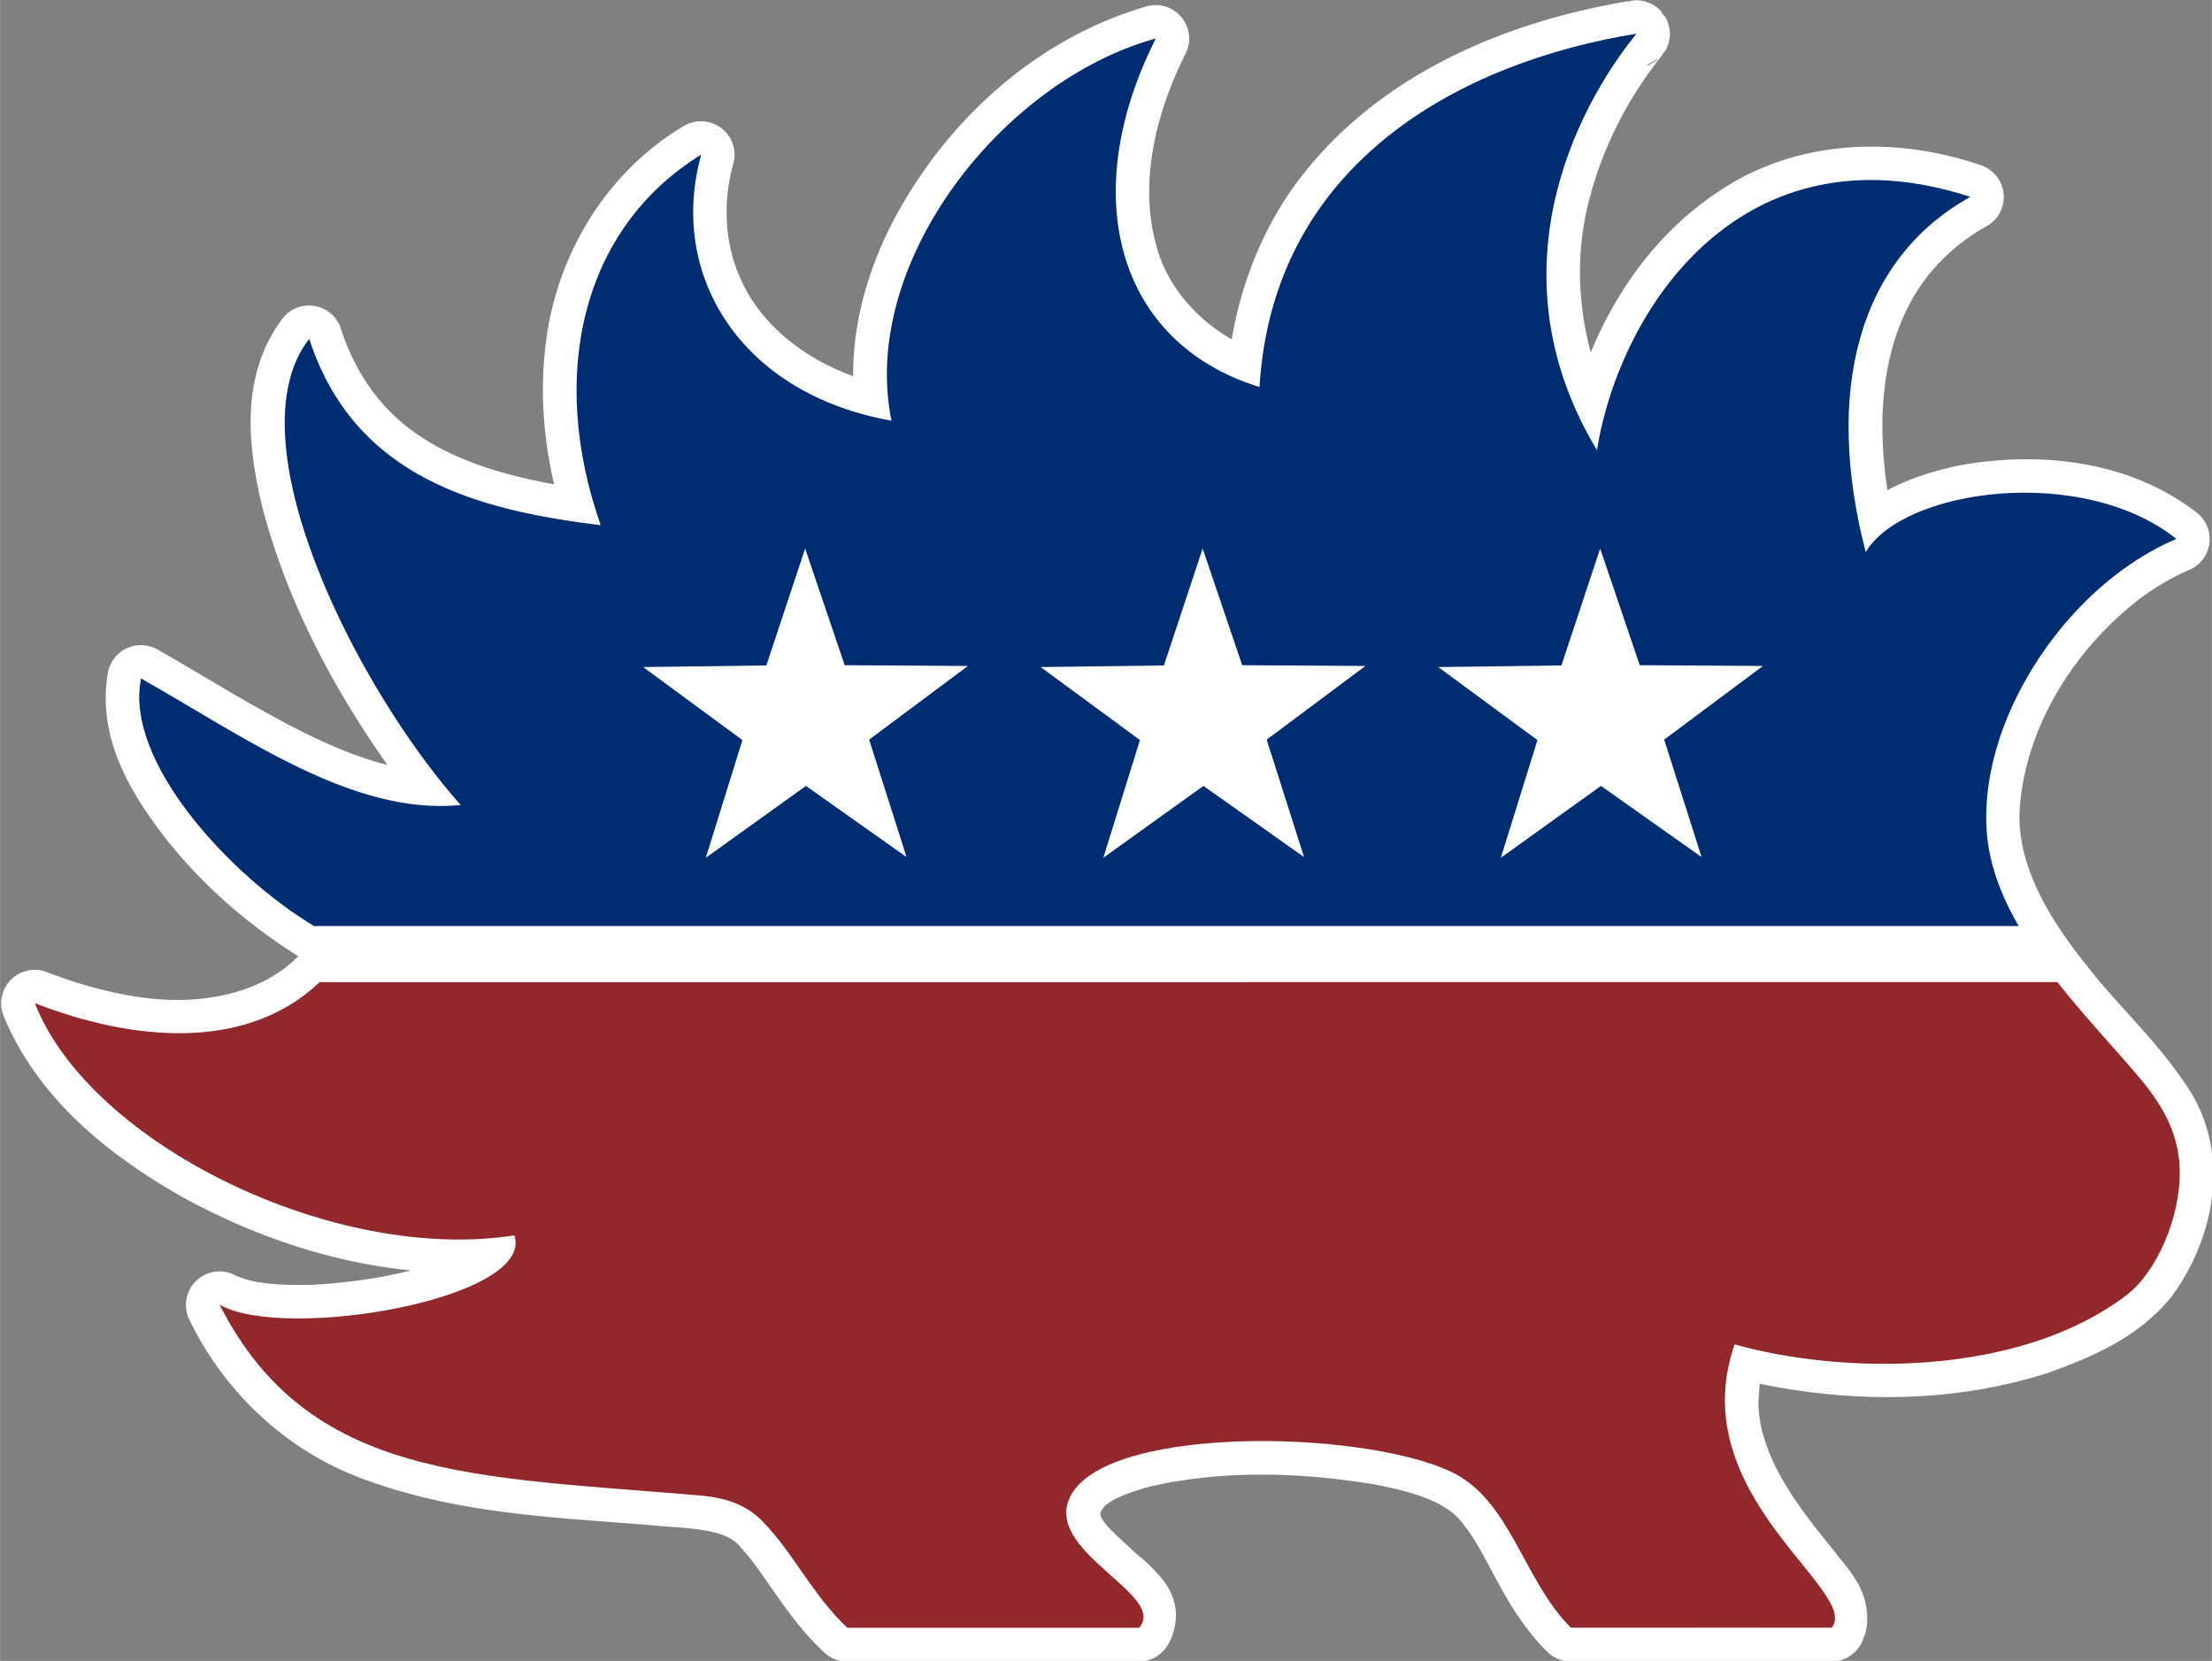 <?xml version="1.0" encoding="UTF-8" standalone="no"?>
<svg
   xmlns:dc="http://purl.org/dc/elements/1.1/"
   xmlns:cc="http://creativecommons.org/ns#"
   xmlns:rdf="http://www.w3.org/1999/02/22-rdf-syntax-ns#"
   xmlns:svg="http://www.w3.org/2000/svg"
   xmlns="http://www.w3.org/2000/svg"
   xmlns:xlink="http://www.w3.org/1999/xlink"
   xmlns:sodipodi="http://sodipodi.sourceforge.net/DTD/sodipodi-0.dtd"
   xmlns:inkscape="http://www.inkscape.org/namespaces/inkscape"
   width="4in"
   height="3.003in"
   viewBox="0 0 360 270.29"
   id="svg7826"
   version="1.1"
   inkscape:version="1.0.2 (e86c870879, 2021-01-15)"
   sodipodi:docname="USPorcupine_2403_01.svg"
   inkscape:export-filename="C:\Work\302_statues_sheet_letter_P629_02.png"
   inkscape:export-xdpi="90"
   inkscape:export-ydpi="90">
  <rect x="0" y="0" width="360" height="270.29" fill="#808080" stroke="none"/>
  <defs
     id="defs7828">
    <linearGradient
       id="linearGradient11819">
      <stop
         id="stop11821"
         style="stop-color:#ffffff;stop-opacity:1"
         offset="0" />
      <stop
         id="stop11823"
         style="stop-color:#daaa00;stop-opacity:1"
         offset="1" />
    </linearGradient>
    <linearGradient
       id="linearGradient11709">
      <stop
         offset="0"
         style="stop-color:#ffb81c;stop-opacity:1"
         id="stop11711" />
      <stop
         offset="1"
         style="stop-color:#daaa00;stop-opacity:1"
         id="stop11713" />
    </linearGradient>
    <linearGradient
       id="linearGradient7477">
      <stop
         offset="0"
         style="stop-color:#ffffff;stop-opacity:1;"
         id="stop8965" />
      <stop
         offset="1"
         style="stop-color:#00205b;stop-opacity:1;"
         id="stop8967" />
    </linearGradient>
    <clipPath
       clipPathUnits="userSpaceOnUse"
       id="clipPath3443">
      <path
         inkscape:connector-curvature="0"
         d="m 70.193,1358.899 a 114.75,114.75 0 0 1 -229.5,0 114.75,114.75 0 1 1 229.5,0 z"
         id="path3445"
         style="fill:#c8b7b7;fill-opacity:1;fill-rule:evenodd;stroke:none" />
    </clipPath>
    <linearGradient
       id="linearGradient8969">
      <stop
         id="stop7479"
         style="stop-color:#ffffff;stop-opacity:1;"
         offset="0" />
      <stop
         id="stop7481"
         style="stop-color:#003b5c;stop-opacity:1"
         offset="1" />
    </linearGradient>
    <linearGradient
       id="linearGradient25981">
      <stop
         id="stop25983"
         style="stop-color:#7facff;stop-opacity:1;"
         offset="0" />
      <stop
         id="stop25985"
         style="stop-color:#00205b;stop-opacity:1;"
         offset="1" />
    </linearGradient>
    <clipPath
       clipPathUnits="userSpaceOnUse"
       id="clipPath4868">
      <path
         style="fill:#c8b7b7;fill-opacity:1;fill-rule:evenodd;stroke:none"
         id="path4870"
         d="m -50.474,552.348 a 114.75,114.75 0 0 1 -229.5,0 114.75,114.75 0 1 1 229.5,0 z"
         inkscape:connector-curvature="0" />
    </clipPath>
    <linearGradient
       id="linearGradient7344">
      <stop
         id="stop7346"
         style="stop-color:#bb133e;stop-opacity:1;"
         offset="0" />
      <stop
         id="stop7348"
         style="stop-color:#88dbdf;stop-opacity:1;"
         offset="1" />
    </linearGradient>
    <linearGradient
       id="linearGradient7226">
      <stop
         offset="0"
         style="stop-color:#ffb81c;stop-opacity:1;"
         id="stop7228" />
      <stop
         offset="1"
         style="stop-color:#93272c;stop-opacity:1;"
         id="stop7230" />
    </linearGradient>
    <linearGradient
       id="linearGradient3862">
      <stop
         id="stop3864"
         style="stop-color:#f8e08e;stop-opacity:1;"
         offset="0" />
      <stop
         id="stop3866"
         style="stop-color:#ffb81c;stop-opacity:1;"
         offset="1" />
    </linearGradient>
    <linearGradient
       id="linearGradient6520">
      <stop
         id="stop6522"
         offset="0"
         style="stop-color:#f8f3d7;stop-opacity:1;" />
      <stop
         id="stop6524"
         offset="1"
         style="stop-color:#d9b214;stop-opacity:1;" />
    </linearGradient>
    <radialGradient
       gradientTransform="matrix(-2.198,0.87,-1.772,-4.479,744.65,532.421)"
       gradientUnits="userSpaceOnUse"
       xlink:href="#linearGradient25981"
       id="radialGradient72070"
       fy="140.201"
       fx="152.857"
       r="117.438"
       cy="140.201"
       cx="152.857" />
    <radialGradient
       r="117.438"
       fy="140.201"
       fx="152.857"
       cy="140.201"
       cx="152.857"
       gradientTransform="matrix(-2.198,0.87,-1.772,-4.479,744.65,532.421)"
       gradientUnits="userSpaceOnUse"
       id="radialGradient8999"
       xlink:href="#linearGradient25981"
       inkscape:collect="always" />
    <radialGradient
       r="117.438"
       fy="140.201"
       fx="152.857"
       cy="140.201"
       cx="152.857"
       gradientTransform="matrix(-2.198,0.87,-1.772,-4.479,743.2,647.174)"
       gradientUnits="userSpaceOnUse"
       id="radialGradient9002"
       xlink:href="#linearGradient25981"
       inkscape:collect="always" />
    <radialGradient
       r="117.438"
       fy="140.201"
       fx="152.857"
       cy="140.201"
       cx="152.857"
       gradientTransform="matrix(-2.198,0.87,-1.772,-4.479,743.2,647.174)"
       gradientUnits="userSpaceOnUse"
       id="radialGradient4116"
       xlink:href="#linearGradient25981"
       inkscape:collect="always" />
    <radialGradient
       r="117.438"
       fy="140.201"
       fx="152.857"
       cy="140.201"
       cx="152.857"
       gradientTransform="matrix(-2.198,0.87,-1.772,-4.479,743.2,647.174)"
       gradientUnits="userSpaceOnUse"
       id="radialGradient4118"
       xlink:href="#linearGradient25981"
       inkscape:collect="always" />
    <radialGradient
       r="117.438"
       fy="140.201"
       fx="152.857"
       cy="140.201"
       cx="152.857"
       gradientTransform="matrix(-2.198,0.87,-1.772,-4.479,743.2,647.174)"
       gradientUnits="userSpaceOnUse"
       id="radialGradient4129"
       xlink:href="#linearGradient25981"
       inkscape:collect="always" />
    <radialGradient
       r="117.438"
       fy="140.201"
       fx="152.857"
       cy="140.201"
       cx="152.857"
       gradientTransform="matrix(-2.198,0.87,-1.772,-4.479,743.2,647.174)"
       gradientUnits="userSpaceOnUse"
       id="radialGradient4131"
       xlink:href="#linearGradient25981"
       inkscape:collect="always" />
    <radialGradient
       r="117.438"
       fy="140.201"
       fx="152.857"
       cy="140.201"
       cx="152.857"
       gradientTransform="matrix(-2.198,0.87,-1.772,-4.479,743.2,647.174)"
       gradientUnits="userSpaceOnUse"
       id="radialGradient4133"
       xlink:href="#linearGradient25981"
       inkscape:collect="always" />
    <radialGradient
       r="117.438"
       fy="140.201"
       fx="152.857"
       cy="140.201"
       cx="152.857"
       gradientTransform="matrix(-2.198,0.87,-1.772,-4.479,871.128,587.852)"
       gradientUnits="userSpaceOnUse"
       id="radialGradient4140"
       xlink:href="#linearGradient25981"
       inkscape:collect="always" />
    <radialGradient
       r="117.438"
       fy="140.201"
       fx="152.857"
       cy="140.201"
       cx="152.857"
       gradientTransform="matrix(-2.198,0.87,-1.772,-4.479,871.128,587.852)"
       gradientUnits="userSpaceOnUse"
       id="radialGradient4143"
       xlink:href="#linearGradient25981"
       inkscape:collect="always" />
    <radialGradient
       r="117.438"
       fy="140.201"
       fx="152.857"
       cy="140.201"
       cx="152.857"
       gradientTransform="matrix(-2.198,0.87,-1.772,-4.479,871.128,587.852)"
       gradientUnits="userSpaceOnUse"
       id="radialGradient4146"
       xlink:href="#linearGradient25981"
       inkscape:collect="always" />
    <radialGradient
       r="117.438"
       fy="140.201"
       fx="152.857"
       cy="140.201"
       cx="152.857"
       gradientTransform="matrix(-3.372,1.036,-2.72,-5.334,1144.42,631.392)"
       gradientUnits="userSpaceOnUse"
       id="radialGradient4146-3"
       xlink:href="#linearGradient25981"
       inkscape:collect="always" />
    <radialGradient
       inkscape:collect="always"
       xlink:href="#linearGradient3862"
       id="radialGradient4163"
       gradientUnits="userSpaceOnUse"
       gradientTransform="matrix(-2.111,0.752,-1.979,-4.301,868.184,533.575)"
       cx="155.595"
       cy="129.089"
       fx="155.595"
       fy="129.089"
       r="117.438" />
    <radialGradient
       inkscape:collect="always"
       xlink:href="#linearGradient6520"
       id="radialGradient6526"
       cx="162.014"
       cy="100.666"
       fx="162.014"
       fy="100.666"
       r="233.997"
       gradientTransform="matrix(-1.161,0.43,-0.943,-2.549,441.868,207.686)"
       gradientUnits="userSpaceOnUse" />
    <radialGradient
       r="117.438"
       fy="129.089"
       fx="155.595"
       cy="129.089"
       cx="155.595"
       gradientTransform="matrix(-2.111,0.752,-1.979,-4.301,868.184,533.575)"
       gradientUnits="userSpaceOnUse"
       id="radialGradient3981"
       xlink:href="#linearGradient3862"
       inkscape:collect="always" />
    <radialGradient
       r="117.438"
       fy="140.201"
       fx="152.857"
       cy="140.201"
       cx="152.857"
       gradientTransform="matrix(-2.198,0.87,-1.772,-4.479,871.128,587.852)"
       gradientUnits="userSpaceOnUse"
       id="radialGradient3983"
       xlink:href="#linearGradient25981"
       inkscape:collect="always" />
    <radialGradient
       r="117.438"
       fy="140.201"
       fx="152.857"
       cy="140.201"
       cx="152.857"
       gradientTransform="matrix(-2.198,0.87,-1.772,-4.479,871.128,587.852)"
       gradientUnits="userSpaceOnUse"
       id="radialGradient3985"
       xlink:href="#linearGradient25981"
       inkscape:collect="always" />
    <radialGradient
       gradientTransform="matrix(-2.198,0.87,-1.772,-4.479,744.65,532.421)"
       gradientUnits="userSpaceOnUse"
       xlink:href="#linearGradient25981"
       id="radialGradient72070-8"
       fy="140.201"
       fx="152.857"
       r="117.438"
       cy="140.201"
       cx="152.857" />
    <radialGradient
       r="117.438"
       fy="140.201"
       fx="152.857"
       cy="140.201"
       cx="152.857"
       gradientTransform="matrix(-2.198,0.87,-1.772,-4.479,744.65,532.421)"
       gradientUnits="userSpaceOnUse"
       id="radialGradient8999-4"
       xlink:href="#linearGradient25981"
       inkscape:collect="always" />
    <radialGradient
       r="117.438"
       fy="140.201"
       fx="152.857"
       cy="140.201"
       cx="152.857"
       gradientTransform="matrix(-2.198,0.87,-1.772,-4.479,743.2,647.174)"
       gradientUnits="userSpaceOnUse"
       id="radialGradient9002-5"
       xlink:href="#linearGradient25981"
       inkscape:collect="always" />
    <radialGradient
       r="117.438"
       fy="140.201"
       fx="152.857"
       cy="140.201"
       cx="152.857"
       gradientTransform="matrix(-2.198,0.87,-1.772,-4.479,743.2,647.174)"
       gradientUnits="userSpaceOnUse"
       id="radialGradient4116-7"
       xlink:href="#linearGradient25981"
       inkscape:collect="always" />
    <radialGradient
       r="117.438"
       fy="140.201"
       fx="152.857"
       cy="140.201"
       cx="152.857"
       gradientTransform="matrix(-2.198,0.87,-1.772,-4.479,743.2,647.174)"
       gradientUnits="userSpaceOnUse"
       id="radialGradient4118-8"
       xlink:href="#linearGradient25981"
       inkscape:collect="always" />
    <radialGradient
       r="117.438"
       fy="140.201"
       fx="152.857"
       cy="140.201"
       cx="152.857"
       gradientTransform="matrix(-2.198,0.87,-1.772,-4.479,743.2,647.174)"
       gradientUnits="userSpaceOnUse"
       id="radialGradient4129-5"
       xlink:href="#linearGradient25981"
       inkscape:collect="always" />
    <radialGradient
       r="117.438"
       fy="140.201"
       fx="152.857"
       cy="140.201"
       cx="152.857"
       gradientTransform="matrix(-2.198,0.87,-1.772,-4.479,743.2,647.174)"
       gradientUnits="userSpaceOnUse"
       id="radialGradient4131-9"
       xlink:href="#linearGradient25981"
       inkscape:collect="always" />
    <radialGradient
       r="117.438"
       fy="140.201"
       fx="152.857"
       cy="140.201"
       cx="152.857"
       gradientTransform="matrix(-2.198,0.87,-1.772,-4.479,743.2,647.174)"
       gradientUnits="userSpaceOnUse"
       id="radialGradient4133-1"
       xlink:href="#linearGradient25981"
       inkscape:collect="always" />
    <radialGradient
       r="117.438"
       fy="140.201"
       fx="152.857"
       cy="140.201"
       cx="152.857"
       gradientTransform="matrix(-2.198,0.87,-1.772,-4.479,871.128,587.852)"
       gradientUnits="userSpaceOnUse"
       id="radialGradient4140-2"
       xlink:href="#linearGradient25981"
       inkscape:collect="always" />
    <radialGradient
       r="117.438"
       fy="140.201"
       fx="152.857"
       cy="140.201"
       cx="152.857"
       gradientTransform="matrix(-2.198,0.87,-1.772,-4.479,871.128,587.852)"
       gradientUnits="userSpaceOnUse"
       id="radialGradient4143-1"
       xlink:href="#linearGradient25981"
       inkscape:collect="always" />
    <radialGradient
       r="117.438"
       fy="140.201"
       fx="152.857"
       cy="140.201"
       cx="152.857"
       gradientTransform="matrix(-2.198,0.87,-1.772,-4.479,871.128,587.852)"
       gradientUnits="userSpaceOnUse"
       id="radialGradient4146-1"
       xlink:href="#linearGradient25981"
       inkscape:collect="always" />
    <radialGradient
       r="117.438"
       fy="140.201"
       fx="152.857"
       cy="140.201"
       cx="152.857"
       gradientTransform="matrix(-3.372,1.036,-2.72,-5.334,1144.42,631.392)"
       gradientUnits="userSpaceOnUse"
       id="radialGradient4146-3-6"
       xlink:href="#linearGradient25981"
       inkscape:collect="always" />
    <radialGradient
       inkscape:collect="always"
       xlink:href="#linearGradient3862"
       id="radialGradient4163-7"
       gradientUnits="userSpaceOnUse"
       gradientTransform="matrix(-2.111,0.752,-1.979,-4.301,868.184,533.575)"
       cx="155.595"
       cy="129.089"
       fx="155.595"
       fy="129.089"
       r="117.438" />
    <radialGradient
       inkscape:collect="always"
       xlink:href="#linearGradient6520"
       id="radialGradient6526-5"
       cx="162.014"
       cy="100.666"
       fx="162.014"
       fy="100.666"
       r="233.997"
       gradientTransform="matrix(-1.161,0.43,-0.943,-2.549,441.868,207.686)"
       gradientUnits="userSpaceOnUse" />
    <radialGradient
       r="117.438"
       fy="129.089"
       fx="155.595"
       cy="129.089"
       cx="155.595"
       gradientTransform="matrix(-2.111,0.752,-1.979,-4.301,868.184,533.575)"
       gradientUnits="userSpaceOnUse"
       id="radialGradient3981-6"
       xlink:href="#linearGradient3862"
       inkscape:collect="always" />
    <radialGradient
       r="117.438"
       fy="140.201"
       fx="152.857"
       cy="140.201"
       cx="152.857"
       gradientTransform="matrix(-2.198,0.87,-1.772,-4.479,871.128,587.852)"
       gradientUnits="userSpaceOnUse"
       id="radialGradient3983-9"
       xlink:href="#linearGradient25981"
       inkscape:collect="always" />
    <radialGradient
       r="117.438"
       fy="140.201"
       fx="152.857"
       cy="140.201"
       cx="152.857"
       gradientTransform="matrix(-2.198,0.87,-1.772,-4.479,871.128,587.852)"
       gradientUnits="userSpaceOnUse"
       id="radialGradient3985-9"
       xlink:href="#linearGradient25981"
       inkscape:collect="always" />
    <radialGradient
       gradientTransform="matrix(-2.198,0.87,-1.772,-4.479,744.65,532.421)"
       gradientUnits="userSpaceOnUse"
       xlink:href="#linearGradient25981"
       id="radialGradient72070-1"
       fy="140.201"
       fx="152.857"
       r="117.438"
       cy="140.201"
       cx="152.857" />
    <radialGradient
       r="117.438"
       fy="140.201"
       fx="152.857"
       cy="140.201"
       cx="152.857"
       gradientTransform="matrix(-2.198,0.87,-1.772,-4.479,744.65,532.421)"
       gradientUnits="userSpaceOnUse"
       id="radialGradient8999-7"
       xlink:href="#linearGradient25981"
       inkscape:collect="always" />
    <radialGradient
       r="117.438"
       fy="140.201"
       fx="152.857"
       cy="140.201"
       cx="152.857"
       gradientTransform="matrix(-2.198,0.87,-1.772,-4.479,743.2,647.174)"
       gradientUnits="userSpaceOnUse"
       id="radialGradient9002-9"
       xlink:href="#linearGradient25981"
       inkscape:collect="always" />
    <radialGradient
       r="117.438"
       fy="140.201"
       fx="152.857"
       cy="140.201"
       cx="152.857"
       gradientTransform="matrix(-2.198,0.87,-1.772,-4.479,743.2,647.174)"
       gradientUnits="userSpaceOnUse"
       id="radialGradient4116-6"
       xlink:href="#linearGradient25981"
       inkscape:collect="always" />
    <radialGradient
       r="117.438"
       fy="140.201"
       fx="152.857"
       cy="140.201"
       cx="152.857"
       gradientTransform="matrix(-2.198,0.87,-1.772,-4.479,743.2,647.174)"
       gradientUnits="userSpaceOnUse"
       id="radialGradient4118-3"
       xlink:href="#linearGradient25981"
       inkscape:collect="always" />
    <radialGradient
       r="117.438"
       fy="140.201"
       fx="152.857"
       cy="140.201"
       cx="152.857"
       gradientTransform="matrix(-2.198,0.87,-1.772,-4.479,743.2,647.174)"
       gradientUnits="userSpaceOnUse"
       id="radialGradient4129-3"
       xlink:href="#linearGradient25981"
       inkscape:collect="always" />
    <radialGradient
       r="117.438"
       fy="140.201"
       fx="152.857"
       cy="140.201"
       cx="152.857"
       gradientTransform="matrix(-2.198,0.87,-1.772,-4.479,743.2,647.174)"
       gradientUnits="userSpaceOnUse"
       id="radialGradient4131-7"
       xlink:href="#linearGradient25981"
       inkscape:collect="always" />
    <radialGradient
       r="117.438"
       fy="140.201"
       fx="152.857"
       cy="140.201"
       cx="152.857"
       gradientTransform="matrix(-2.198,0.87,-1.772,-4.479,743.2,647.174)"
       gradientUnits="userSpaceOnUse"
       id="radialGradient4133-0"
       xlink:href="#linearGradient25981"
       inkscape:collect="always" />
    <radialGradient
       r="117.438"
       fy="140.201"
       fx="152.857"
       cy="140.201"
       cx="152.857"
       gradientTransform="matrix(-2.198,0.87,-1.772,-4.479,871.128,587.852)"
       gradientUnits="userSpaceOnUse"
       id="radialGradient4140-1"
       xlink:href="#linearGradient25981"
       inkscape:collect="always" />
    <radialGradient
       r="117.438"
       fy="140.201"
       fx="152.857"
       cy="140.201"
       cx="152.857"
       gradientTransform="matrix(-2.198,0.87,-1.772,-4.479,871.128,587.852)"
       gradientUnits="userSpaceOnUse"
       id="radialGradient4143-4"
       xlink:href="#linearGradient25981"
       inkscape:collect="always" />
    <radialGradient
       r="117.438"
       fy="140.201"
       fx="152.857"
       cy="140.201"
       cx="152.857"
       gradientTransform="matrix(-2.198,0.87,-1.772,-4.479,871.128,587.852)"
       gradientUnits="userSpaceOnUse"
       id="radialGradient4146-8"
       xlink:href="#linearGradient25981"
       inkscape:collect="always" />
    <radialGradient
       r="117.438"
       fy="140.201"
       fx="152.857"
       cy="140.201"
       cx="152.857"
       gradientTransform="matrix(-3.372,1.036,-2.72,-5.334,1144.42,631.392)"
       gradientUnits="userSpaceOnUse"
       id="radialGradient4146-3-9"
       xlink:href="#linearGradient25981"
       inkscape:collect="always" />
    <radialGradient
       inkscape:collect="always"
       xlink:href="#linearGradient3862"
       id="radialGradient4163-3"
       gradientUnits="userSpaceOnUse"
       gradientTransform="matrix(-2.111,0.752,-1.979,-4.301,868.184,533.575)"
       cx="155.595"
       cy="129.089"
       fx="155.595"
       fy="129.089"
       r="117.438" />
    <radialGradient
       inkscape:collect="always"
       xlink:href="#linearGradient6520"
       id="radialGradient6526-2"
       cx="162.014"
       cy="100.666"
       fx="162.014"
       fy="100.666"
       r="233.997"
       gradientTransform="matrix(-1.161,0.43,-0.943,-2.549,441.868,207.686)"
       gradientUnits="userSpaceOnUse" />
    <radialGradient
       r="117.438"
       fy="129.089"
       fx="155.595"
       cy="129.089"
       cx="155.595"
       gradientTransform="matrix(-2.111,0.752,-1.979,-4.301,868.184,533.575)"
       gradientUnits="userSpaceOnUse"
       id="radialGradient3981-4"
       xlink:href="#linearGradient3862"
       inkscape:collect="always" />
    <radialGradient
       r="117.438"
       fy="140.201"
       fx="152.857"
       cy="140.201"
       cx="152.857"
       gradientTransform="matrix(-2.198,0.87,-1.772,-4.479,871.128,587.852)"
       gradientUnits="userSpaceOnUse"
       id="radialGradient3983-6"
       xlink:href="#linearGradient25981"
       inkscape:collect="always" />
    <radialGradient
       r="117.438"
       fy="140.201"
       fx="152.857"
       cy="140.201"
       cx="152.857"
       gradientTransform="matrix(-2.198,0.87,-1.772,-4.479,871.128,587.852)"
       gradientUnits="userSpaceOnUse"
       id="radialGradient3985-2"
       xlink:href="#linearGradient25981"
       inkscape:collect="always" />
    <linearGradient
       id="linearGradient7614">
      <stop
         id="stop7616"
         style="stop-color:#88dbdf;stop-opacity:1;"
         offset="0" />
      <stop
         id="stop7618"
         style="stop-color:#284734;stop-opacity:1;"
         offset="1" />
    </linearGradient>
    <radialGradient
       gradientTransform="matrix(-2.198,0.87,-1.772,-4.479,744.65,532.421)"
       gradientUnits="userSpaceOnUse"
       xlink:href="#linearGradient25981"
       id="radialGradient72070-2"
       fy="140.201"
       fx="152.857"
       r="117.438"
       cy="140.201"
       cx="152.857" />
    <radialGradient
       r="117.438"
       fy="140.201"
       fx="152.857"
       cy="140.201"
       cx="152.857"
       gradientTransform="matrix(-2.198,0.87,-1.772,-4.479,744.65,532.421)"
       gradientUnits="userSpaceOnUse"
       id="radialGradient8999-75"
       xlink:href="#linearGradient25981"
       inkscape:collect="always" />
    <radialGradient
       r="117.438"
       fy="140.201"
       fx="152.857"
       cy="140.201"
       cx="152.857"
       gradientTransform="matrix(-2.198,0.87,-1.772,-4.479,743.2,647.174)"
       gradientUnits="userSpaceOnUse"
       id="radialGradient9002-3"
       xlink:href="#linearGradient25981"
       inkscape:collect="always" />
    <radialGradient
       r="117.438"
       fy="140.201"
       fx="152.857"
       cy="140.201"
       cx="152.857"
       gradientTransform="matrix(-2.198,0.87,-1.772,-4.479,743.2,647.174)"
       gradientUnits="userSpaceOnUse"
       id="radialGradient4116-9"
       xlink:href="#linearGradient25981"
       inkscape:collect="always" />
    <radialGradient
       r="117.438"
       fy="140.201"
       fx="152.857"
       cy="140.201"
       cx="152.857"
       gradientTransform="matrix(-2.198,0.87,-1.772,-4.479,743.2,647.174)"
       gradientUnits="userSpaceOnUse"
       id="radialGradient4118-2"
       xlink:href="#linearGradient25981"
       inkscape:collect="always" />
    <radialGradient
       r="117.438"
       fy="140.201"
       fx="152.857"
       cy="140.201"
       cx="152.857"
       gradientTransform="matrix(-2.198,0.87,-1.772,-4.479,743.2,647.174)"
       gradientUnits="userSpaceOnUse"
       id="radialGradient4129-51"
       xlink:href="#linearGradient25981"
       inkscape:collect="always" />
    <radialGradient
       r="117.438"
       fy="140.201"
       fx="152.857"
       cy="140.201"
       cx="152.857"
       gradientTransform="matrix(-2.198,0.87,-1.772,-4.479,743.2,647.174)"
       gradientUnits="userSpaceOnUse"
       id="radialGradient4131-2"
       xlink:href="#linearGradient25981"
       inkscape:collect="always" />
    <radialGradient
       r="117.438"
       fy="140.201"
       fx="152.857"
       cy="140.201"
       cx="152.857"
       gradientTransform="matrix(-2.198,0.87,-1.772,-4.479,743.2,647.174)"
       gradientUnits="userSpaceOnUse"
       id="radialGradient4133-9"
       xlink:href="#linearGradient25981"
       inkscape:collect="always" />
    <radialGradient
       r="117.438"
       fy="140.201"
       fx="152.857"
       cy="140.201"
       cx="152.857"
       gradientTransform="matrix(-2.198,0.87,-1.772,-4.479,871.128,587.852)"
       gradientUnits="userSpaceOnUse"
       id="radialGradient4140-9"
       xlink:href="#linearGradient25981"
       inkscape:collect="always" />
    <radialGradient
       r="117.438"
       fy="140.201"
       fx="152.857"
       cy="140.201"
       cx="152.857"
       gradientTransform="matrix(-2.198,0.87,-1.772,-4.479,871.128,587.852)"
       gradientUnits="userSpaceOnUse"
       id="radialGradient4143-2"
       xlink:href="#linearGradient25981"
       inkscape:collect="always" />
    <radialGradient
       r="117.438"
       fy="140.201"
       fx="152.857"
       cy="140.201"
       cx="152.857"
       gradientTransform="matrix(-2.198,0.87,-1.772,-4.479,871.128,587.852)"
       gradientUnits="userSpaceOnUse"
       id="radialGradient4146-6"
       xlink:href="#linearGradient25981"
       inkscape:collect="always" />
    <radialGradient
       r="117.438"
       fy="140.201"
       fx="152.857"
       cy="140.201"
       cx="152.857"
       gradientTransform="matrix(-3.372,1.036,-2.72,-5.334,1144.42,631.392)"
       gradientUnits="userSpaceOnUse"
       id="radialGradient4146-3-1"
       xlink:href="#linearGradient25981"
       inkscape:collect="always" />
    <radialGradient
       inkscape:collect="always"
       xlink:href="#linearGradient3862"
       id="radialGradient4163-8"
       gradientUnits="userSpaceOnUse"
       gradientTransform="matrix(-2.111,0.752,-1.979,-4.301,868.184,533.575)"
       cx="155.595"
       cy="129.089"
       fx="155.595"
       fy="129.089"
       r="117.438" />
    <radialGradient
       inkscape:collect="always"
       xlink:href="#linearGradient6520"
       id="radialGradient6526-3"
       cx="162.014"
       cy="100.666"
       fx="162.014"
       fy="100.666"
       r="233.997"
       gradientTransform="matrix(-1.161,0.43,-0.943,-2.549,441.868,207.686)"
       gradientUnits="userSpaceOnUse" />
    <radialGradient
       r="117.438"
       fy="129.089"
       fx="155.595"
       cy="129.089"
       cx="155.595"
       gradientTransform="matrix(-2.111,0.752,-1.979,-4.301,868.184,533.575)"
       gradientUnits="userSpaceOnUse"
       id="radialGradient3981-47"
       xlink:href="#linearGradient3862"
       inkscape:collect="always" />
    <radialGradient
       r="117.438"
       fy="140.201"
       fx="152.857"
       cy="140.201"
       cx="152.857"
       gradientTransform="matrix(-2.198,0.87,-1.772,-4.479,871.128,587.852)"
       gradientUnits="userSpaceOnUse"
       id="radialGradient3983-0"
       xlink:href="#linearGradient25981"
       inkscape:collect="always" />
    <radialGradient
       r="117.438"
       fy="140.201"
       fx="152.857"
       cy="140.201"
       cx="152.857"
       gradientTransform="matrix(-2.198,0.87,-1.772,-4.479,871.128,587.852)"
       gradientUnits="userSpaceOnUse"
       id="radialGradient3985-95"
       xlink:href="#linearGradient25981"
       inkscape:collect="always" />
  </defs>
  <sodipodi:namedview
     id="base"
     pagecolor="#ffffff"
     bordercolor="#666666"
     borderopacity="1.0"
     inkscape:pageopacity="0.0"
     inkscape:pageshadow="2"
     inkscape:zoom="0.67155081"
     inkscape:cx="-437.16661"
     inkscape:cy="199.3716"
     inkscape:document-units="in"
     inkscape:current-layer="layer1"
     showgrid="false"
     units="in"
     showguides="false"
     inkscape:guide-bbox="true"
     objecttolerance="50"
     inkscape:snap-path-clip="true"
     inkscape:snap-path-mask="true"
     gridtolerance="50"
     guidetolerance="50"
     inkscape:window-width="2122"
     inkscape:window-height="1047"
     inkscape:window-x="120"
     inkscape:window-y="120"
     inkscape:window-maximized="0"
     inkscape:document-rotation="0"
     fit-margin-top="0"
     fit-margin-left="0"
     fit-margin-right="0"
     fit-margin-bottom="0">
    <sodipodi:guide
       position="-1152.142,-476.234"
       orientation="1,0"
       id="guide8374"
       inkscape:label=""
       inkscape:color="rgb(0,0,255)" />
    <sodipodi:guide
       position="-459.142,-476.234"
       orientation="1,0"
       id="guide8376"
       inkscape:label=""
       inkscape:color="rgb(0,0,255)" />
    <sodipodi:guide
       position="-1224.142,513.766"
       orientation="0,1"
       id="guide8378"
       inkscape:label=""
       inkscape:color="rgb(0,0,255)" />
    <sodipodi:guide
       position="-1224.142,-404.234"
       orientation="0,1"
       id="guide8380"
       inkscape:label=""
       inkscape:color="rgb(0,0,255)" />
  </sodipodi:namedview>
  <g
     inkscape:label="Layer 1"
     inkscape:groupmode="layer"
     id="layer1"
     transform="translate(-1188.142,-341.838)">
    <flowRoot
       xml:space="preserve"
       id="flowRoot3460"
       style="font-style:normal;font-variant:normal;font-weight:500;font-stretch:normal;line-height:0.01%;font-family:Inconsolata;-inkscape-font-specification:'Inconsolata Medium';letter-spacing:0px;word-spacing:0px;fill:#000000;fill-opacity:1;stroke:none"
       inkscape:export-filename="/home/strangelv/work/SIGLIB_2014/path3362.png"
       inkscape:export-xdpi="204.8"
       inkscape:export-ydpi="204.8"
       transform="translate(207.01,-874.091)"
       clip-path="url(#clipPath3443)"><flowRegion
         id="flowRegion3462"><rect
           id="rect3464"
           width="0.438"
           height="43.837"
           x="185.868"
           y="48.186" /></flowRegion><flowPara
         id="flowPara3466"
         style="font-size:24px;line-height:1.25"> </flowPara></flowRoot>
    <g
       id="g1200"
       transform="matrix(0.866,0,0,0.866,159.385,45.856)">
      <path
         id="path1137-9"
         style="color:#000000;font-style:normal;font-variant:normal;font-weight:normal;font-stretch:normal;font-size:medium;line-height:normal;font-family:sans-serif;font-variant-ligatures:normal;font-variant-position:normal;font-variant-caps:normal;font-variant-numeric:normal;font-variant-alternates:normal;font-variant-east-asian:normal;font-feature-settings:normal;font-variation-settings:normal;text-indent:0;text-align:start;text-decoration:none;text-decoration-line:none;text-decoration-style:solid;text-decoration-color:#000000;letter-spacing:normal;word-spacing:normal;text-transform:none;writing-mode:lr-tb;direction:ltr;text-orientation:mixed;dominant-baseline:auto;baseline-shift:baseline;text-anchor:start;white-space:normal;shape-padding:0;shape-margin:0;inline-size:0;clip-rule:nonzero;display:inline;overflow:visible;visibility:visible;isolation:auto;mix-blend-mode:normal;color-interpolation:sRGB;color-interpolation-filters:linearRGB;solid-color:#000000;solid-opacity:1;vector-effect:none;fill:#ffffff;fill-opacity:1;fill-rule:nonzero;stroke:none;stroke-width:12.6;stroke-linecap:round;stroke-linejoin:round;stroke-miterlimit:4;stroke-dasharray:none;stroke-dashoffset:0;stroke-opacity:1;color-rendering:auto;image-rendering:auto;shape-rendering:auto;text-rendering:auto;enable-background:accumulate;stop-color:#000000"
         d="m 1495.474,341.839 a 6.301,6.301 0 0 0 -1.038,0.082 c -22.277,3.658 -45.373,12.849 -60.718,31.511 -9e-4,9.4e-4 -8e-4,0.003 0,0.004 -7.662,9.271 -12.307,20.489 -14.302,32.108 -6.878,-3.913 -12.333,-10.361 -14.22,-17.822 a 6.301,6.301 0 0 0 -0.029,-0.106 c -3.113,-11.456 -0.128,-24.431 5.581,-35.737 a 6.301,6.301 0 0 0 -7.383,-8.888 c -21.293,6.196 -38.393,22.26 -48.133,41.42 a 6.301,6.301 0 0 0 -0.024,0.046 c -4.23,8.493 -6.998,18.137 -6.936,28.017 -9.418,-3.421 -17.659,-9.926 -21.345,-18.724 a 6.301,6.301 0 0 0 -0.035,-0.079 c -2.802,-6.444 -3.116,-14.148 -1.15,-21.09 a 6.301,6.301 0 0 0 -9.276,-7.134 c -15.171,9.008 -24.574,25.35 -26.14,42.504 -0.884,8.41 -0.116,16.787 1.732,24.838 -11.393,-2.066 -22.089,-5.521 -29.846,-12.7 a 6.301,6.301 0 0 0 0,-0.004 c -4.693,-4.335 -8.178,-10.184 -10.206,-16.516 a 6.301,6.301 0 0 0 -11.052,-1.842 c -8.217,11.035 -6.221,24.679 -3.832,34.929 a 6.301,6.301 0 0 0 0.037,0.148 c 4.603,17.786 13.229,34.042 23.577,48.719 -9.668,-2.438 -19.189,-7.714 -28.795,-13.242 l -0.018,-0.013 c -0.01,-0.004 -0.015,-0.007 -0.022,-0.011 -4.715,-2.761 -9.467,-5.642 -14.383,-8.427 a 6.301,6.301 0 0 0 -9.315,4.411 c -2.201,12.767 4.965,23.433 10.939,31.214 a 6.301,6.301 0 0 0 0.07,0.088 c 6.938,8.717 15.415,16.072 24.77,21.929 a 6.301,6.301 0 0 0 -0.053,0.051 c -7.438,7.536 -19.675,9.388 -30.983,7.445 a 6.301,6.301 0 0 0 -0.071,-0.013 c -5.439,-0.871 -10.852,-2.457 -16.172,-4.504 a 6.301,6.301 0 0 0 -8.08,8.293 c 6.53,15.748 20.063,26.27 33.309,33.825 a 6.301,6.301 0 0 0 0.079,0.048 c 13.117,7.227 27.869,12.404 43.14,13.896 -5.831,1.493 -12.034,2.321 -18.367,2.706 -5.913,0.104 -11.129,-0.052 -14.835,-1.873 a 6.301,6.301 0 0 0 -8.45,8.397 c 6.612,13.68 18.33,24.753 32.813,30.013 18.924,7.003 38.556,7.228 56.715,8.881 a 6.301,6.301 0 0 0 0.159,0.013 c 6.573,0.429 11.513,0.944 13.812,3.743 a 6.301,6.301 0 0 0 0.22,0.255 c 4.719,5.154 8.44,12.963 15.624,19.666 a 6.301,6.301 0 0 0 4.298,1.692 h 54.842 a 6.301,6.301 0 0 0 5.319,-2.921 c 1.43,-2.252 1.976,-5.342 1.423,-7.784 -0.553,-2.442 -1.773,-4.124 -2.884,-5.411 -2.222,-2.573 -4.547,-4.231 -4.982,-4.697 a 6.301,6.301 0 0 0 -0.298,-0.298 c -1.982,-1.853 -3.83,-3.465 -4.847,-4.763 -0.784,-1.002 -0.965,-1.498 -1,-2.009 0.337,-0.87 0.905,-1.545 2.362,-2.393 1.667,-0.971 4.221,-1.816 6.804,-2.549 13.638,-3.165 28.23,-2.796 42.471,-0.43 7.296,1.424 13.527,3.24 16.586,7.425 a 6.301,6.301 0 0 0 0.156,0.205 c 4.736,5.956 7.478,15.671 15.617,23.787 a 6.301,6.301 0 0 0 4.459,1.837 c 16.322,-0.027 32.65,-0.014 48.983,0 a 6.301,6.301 0 0 0 5.588,-3.38 c 2.237,-4.281 0.706,-9.181 -0.888,-11.748 -1.594,-2.567 -3.275,-4.328 -3.675,-4.946 a 6.301,6.301 0 0 0 -0.438,-0.595 c -7.506,-9.046 -14.239,-18.281 -14.337,-28.096 0.113,-1.311 0.188,-2.357 0.258,-3.417 17.813,3.649 36.66,3.59 54.315,-2.095 a 6.301,6.301 0 0 0 0.233,-0.082 c 7.526,-2.754 16.374,-6.302 22.705,-14.013 a 6.301,6.301 0 0 0 0.214,-0.277 c 7.762,-10.599 11.243,-26.188 3.252,-38.8 a 6.301,6.301 0 0 0 -0.04,-0.06 c -5.956,-9.159 -13.526,-15.869 -19.001,-23 a 6.301,6.301 0 0 0 -0.099,-0.126 c -7.509,-9.282 -13.614,-19.751 -12.669,-30.156 a 6.301,6.301 0 0 0 0,-0.046 c 1.26,-15.078 10.274,-29.472 22.531,-38.877 2.901,-2.17 6.058,-4.025 9.311,-5.424 a 6.301,6.301 0 0 0 1.351,-10.783 c -12.945,-9.953 -29.731,-11.482 -44.383,-8.881 a 6.301,6.301 0 0 0 -0.198,0.04 c -4.176,0.881 -9.018,2.233 -13.524,4.66 -1.863,-12.325 -1.242,-24.793 4.241,-35.149 3.177,-6.003 8.348,-11.123 14.365,-14.434 a 6.301,6.301 0 0 0 -0.989,-11.475 c -15.555,-5.346 -33.931,-5.121 -48.653,4.464 -11.524,7.406 -19.665,18.465 -24.727,30.687 -2.629,-9.741 -2.746,-20.161 0.024,-29.81 a 6.301,6.301 0 0 0 0.022,-0.077 c 2.575,-9.415 7.281,-18.372 13.434,-26.025 a 6.301,6.301 0 0 0 0.156,-0.203 c -0.025,0.026 -0.197,0.204 -0.344,0.355 0.262,-0.359 0.509,-0.695 0.71,-0.97 -0.119,0.207 -0.241,0.432 -0.269,0.48 a 6.301,6.301 0 0 0 0.419,-0.687 c 0,-0.007 0.057,-0.079 0.057,-0.079 0,-3e-5 0.041,-0.113 0.053,-0.145 a 6.301,6.301 0 0 0 0.01,-0.013 6.301,6.301 0 0 0 0.082,-0.187 c -0.011,0.019 -0.025,0.041 -0.035,0.06 0.029,-0.075 0.041,-0.104 0.079,-0.203 v 0.031 a 6.301,6.301 0 0 0 0.2,-0.558 c 0.012,-0.032 0.057,-0.146 0.057,-0.146 0,-5e-5 0.013,-0.098 0.015,-0.112 a 6.301,6.301 0 0 0 0.198,-1.463 c 0,-0.011 0.015,-0.101 0.015,-0.101 0,-3e-5 -0.014,-0.064 -0.015,-0.068 a 6.301,6.301 0 0 0 -0.386,-2.111 c -5e-4,-0.003 -0.01,-0.059 -0.01,-0.059 0,-1e-5 -0.026,-0.041 -0.027,-0.042 a 6.301,6.301 0 0 0 -0.709,-1.329 l 0.035,0.293 c -0.331,-0.509 -0.581,-0.891 -0.665,-1.02 0.205,0.223 0.48,0.515 0.623,0.716 a 6.301,6.301 0 0 0 -0.703,-0.839 c -5e-4,-7.7e-4 -0.018,-0.029 -0.018,-0.029 0,0 -0.032,-0.021 -0.033,-0.022 -10e-5,-10e-5 0,-0.004 0,-0.004 a 6.301,6.301 0 0 0 -0.104,-0.097 c 0,-3e-5 0.053,0.061 0.059,0.068 -0.047,-0.032 -0.315,-0.213 -0.573,-0.388 0.194,0.121 0.515,0.321 0.514,0.32 a 6.301,6.301 0 0 0 -1.749,-1.157 c 0,-4e-5 -0.01,-0.006 -0.01,-0.006 l -0.01,-0.002 a 6.301,6.301 0 0 0 -2.512,-0.531 z m -1.448,0.178 c -10e-5,2e-5 0.305,0.021 0.372,0.026 -0.325,0.067 -0.393,0.082 -0.668,0.139 0.053,-0.029 0.297,-0.165 0.297,-0.165 z m 3.329,0.227 c 0.066,0.005 0.37,0.026 0.37,0.026 0,-2e-5 0.101,0.064 0.114,0.071 -0.054,-0.011 -0.305,-0.061 -0.483,-0.097 z m -6.123,1.315 c -0.186,0.192 -0.236,0.241 -0.43,0.441 0.083,-0.113 0.253,-0.344 0.253,-0.344 -10e-5,2e-5 0.158,-0.086 0.178,-0.097 z m 8.439,9.203 c -0.155,0.16 -0.375,0.385 -0.375,0.385 2e-4,-1.2e-4 -1.423,0.82 -1.423,0.82 0,-1e-5 -0.377,0.079 -0.623,0.13 0.495,-0.272 2.101,-1.159 2.421,-1.335 z m -3.254,1.49 c 0.014,9.1e-4 0.047,0.003 0.059,0.004 -0.024,0.005 -0.028,0.006 -0.051,0.011 z m -251.99,167.525 c 0.057,0.035 0.108,0.077 0.165,0.112 l -0.163,-0.104 c 0,-0.003 0,-0.005 0,-0.008 z m 34.204,52.784 c -0.02,0.035 -0.105,0.125 -0.139,0.176 0.029,-0.104 0.061,-0.135 0.09,-0.172 0.016,-9.3e-4 0.033,-0.003 0.049,-0.004 z" />
      <g
         id="g4046-2-9-6-1"
         transform="translate(1106.554,-60.294)">
        <path
           inkscape:connector-curvature="0"
           style="fill:#ffffff;fill-opacity:1;stroke:none;stroke-width:3.6;stroke-miterlimit:4;stroke-dasharray:none"
           d="m 388.952,408.395 c 0,0 0,0 -0.011,0 0,-3.6e-4 0,3.5e-4 0.011,0 z m -0.011,0 c -32.428,5.261 -68.27,23.829 -70.857,66.4 -26.651,-8.185 -34.464,-35.833 -19.479,-65.499 -28.994,7.979 -55.755,42.295 -49.686,71.827 -28.459,-5.046 -42.046,-27.497 -35.757,-50.002 -22.528,13.875 -28.788,41.5 -18.895,69.65 -22.716,-2.801 -46.215,-8.704 -54.783,-35.023 -14.673,18.79 8.686,65.373 28.473,87.598 -20.148,2.029 -40.49,-12.688 -60.07,-23.776 -3.24,15.473 16.664,37.034 32.556,46.557 h 0.011 1.813 a 1.772,1.772 0 0 0 -0.912,-1.52 c -7.72,-4.626 -16.563,-12.3 -22.963,-20.61 -5.604,-7.277 -8.559,-14.788 -8.408,-21.204 18.59,10.806 38.084,24.34 58.152,22.319 a 1.772,1.772 0 0 0 1.143,-2.941 c -9.715,-10.912 -20.437,-28.012 -26.825,-44.548 -3.194,-8.268 -5.302,-16.399 -5.722,-23.489 -0.332,-5.598 0.746,-10.205 2.692,-14.104 4.678,11.303 12.239,18.868 21.33,23.621 10.11,5.286 21.867,7.469 33.301,8.879 a 1.772,1.772 0 0 0 1.882,-2.346 c -9.138,-26.002 -4.071,-50.95 14.74,-64.969 -1.684,10.179 0.25,20.206 5.868,28.456 6.46,9.486 17.437,16.605 32.064,19.199 a 1.772,1.772 0 0 0 2.047,-2.099 c -2.904,-14.13 2.052,-29.636 11.391,-42.603 8.511,-11.817 20.662,-21.19 33.344,-25.723 -6.063,13.741 -7.616,27.046 -4.36,38.159 3.569,12.18 12.72,21.646 26.534,25.889 a 1.772,1.772 0 0 0 2.291,-1.591 c 1.264,-20.807 10.556,-35.547 23.571,-45.91 11.856,-9.44 26.858,-14.784 41.523,-17.69 -5.249,7.258 -10.716,16.823 -13.259,28.812 -2.972,14.017 -1.877,30.561 8.297,47.466 a 1.772,1.772 0 0 0 3.267,-0.63 c 2.072,-12.869 8.756,-27.937 20.001,-37.917 10.511,-9.328 25.069,-13.996 44.042,-9.058 -8.962,6.13 -15.095,14.731 -18.041,25.205 -3.337,11.863 -2.891,25.908 1.044,41.102 a 1.772,1.772 0 0 0 3.239,0.456 c 2.965,-4.991 12.683,-9.267 23.848,-10.131 10.21,-0.79 21.327,1.287 29.537,6.693 -13.234,6.667 -24.218,19.157 -29.883,32.831 -3.038,7.333 -4.522,14.949 -4.061,22.097 0.408,6.316 2.645,12.282 5.782,17.9 h 2.025 c -3.313,-5.721 -5.633,-11.735 -6.039,-18.025 -0.44,-6.821 0.983,-14.184 3.933,-21.304 5.9,-14.241 17.727,-27.505 31.716,-33.459 -17.633,-14.074 -51.296,-9.438 -58.381,2.488 -7.752,-29.936 -1.623,-54.941 19.686,-66.766 -42.99,-13.946 -65.931,21.117 -70.195,47.598 -19.88,-33.033 -4.158,-64.025 7.436,-78.263 z"
           id="path2987-4-6-5-6-0-0-9-2-3-9-8-7-4-1-4-2-5-5-7-3-9-9-2-7-2" />
        <path
           inkscape:connector-curvature="0"
           style="color:#000000;font-style:normal;font-variant:normal;font-weight:normal;font-stretch:normal;font-size:medium;line-height:normal;font-family:sans-serif;font-variant-ligatures:normal;font-variant-position:normal;font-variant-caps:normal;font-variant-numeric:normal;font-variant-alternates:normal;font-feature-settings:normal;text-indent:0;text-align:start;text-decoration:none;text-decoration-line:none;text-decoration-style:solid;text-decoration-color:#000000;letter-spacing:normal;word-spacing:normal;text-transform:none;writing-mode:lr-tb;direction:ltr;text-orientation:mixed;dominant-baseline:auto;baseline-shift:baseline;text-anchor:start;white-space:normal;shape-padding:0;clip-rule:nonzero;display:inline;overflow:visible;visibility:visible;isolation:auto;mix-blend-mode:normal;color-interpolation:sRGB;color-interpolation-filters:linearRGB;solid-color:#000000;solid-opacity:1;vector-effect:none;fill:#ffffff;fill-opacity:1;fill-rule:nonzero;stroke:none;stroke-width:3.6;stroke-linecap:round;stroke-linejoin:round;stroke-miterlimit:4;stroke-dasharray:none;stroke-dashoffset:0;stroke-opacity:1;paint-order:markers fill stroke;color-rendering:auto;image-rendering:auto;shape-rendering:auto;text-rendering:auto;enable-background:accumulate"
           d="m 140.52,574.332 c -0.64,-0.035 -1.245,0.291 -1.589,0.829 0.507,0.322 1.02,0.668 1.52,0.967 2.854,1.71 5.822,5.937 1.009,10.507 -14.108,13.394 -35.8,10.871 -53.54,3.953 10.392,26.531 56.423,48.962 90.128,43.63 3.937,11.952 -43.216,20.002 -55.402,13.037 16.765,32.966 47.856,32.224 90.324,35.848 5.647,0.482 9.136,2.228 11.675,4.816 5.852,5.963 9.357,13.793 15.969,20.043 h 54.842 c 5.369,-5.959 -16.664,-13.793 -13.341,-23.687 4.872,-14.505 54.886,-13.781 72.081,-5.575 11.103,5.298 13.566,20.513 22.436,29.262 17.426,-0.035 48.997,0 48.997,0 5.583,-6.881 -28.117,-24.922 -18.243,-53.249 19.933,5.609 53.08,6.309 73.597,-9.212 5.695,-4.308 10.225,-14.618 10.062,-23.45 -0.134,-7.243 -3.436,-12.582 -7.912,-17.867 -7.496,-8.769 -17.316,-18.688 -23.238,-29.652 -0.889,0.495 -2.779,-1.019 -0.668,2.499 6.147,10.618 15.467,20.061 22.533,28.327 4.369,5.16 7.358,10.018 7.482,16.727 0.151,8.191 -4.39,18.228 -9.349,21.98 -19.752,14.942 -52.553,14.399 -72.023,8.921 -0.914,-0.259 -1.87,0.237 -2.186,1.134 -5.186,14.877 1.136,27.231 7.758,36.319 3.311,4.544 6.717,8.374 8.837,11.336 1.06,1.481 1.78,2.753 2.042,3.613 0.141,0.463 -0.018,0.561 -0.048,0.775 -1.635,0 -29.661,-0.035 -46.769,0 -3.884,-4.039 -6.642,-9.573 -9.683,-15.004 -3.154,-5.634 -6.743,-11.167 -12.852,-14.083 -9.191,-4.386 -26.019,-6.519 -41.508,-5.903 -7.745,0.308 -15.121,1.329 -21.011,3.254 -5.89,1.924 -10.526,4.768 -12.041,9.28 -1.045,3.11 -0.036,6.146 1.653,8.623 1.69,2.477 4.066,4.627 6.291,6.61 2.226,1.984 4.311,3.832 5.356,5.266 0.522,0.716 0.748,1.288 0.782,1.619 0.011,0.12 -0.123,0.241 -0.139,0.34 h -52.906 c -6.006,-5.89 -9.518,-13.39 -15.516,-19.503 -2.833,-2.886 -6.859,-4.841 -12.81,-5.348 -21.281,-1.816 -39.595,-2.564 -54.45,-6.859 -13.433,-3.884 -23.89,-10.851 -31.842,-23.972 2.987,0.698 6.31,1.138 10.153,1.163 6.225,0.039 13.24,-0.706 19.772,-2.049 6.532,-1.343 12.563,-3.261 16.906,-5.751 2.171,-1.245 3.945,-2.628 5.116,-4.318 1.171,-1.689 1.65,-3.839 0.981,-5.868 -0.277,-0.838 -1.121,-1.351 -1.992,-1.212 -16.343,2.585 -35.999,-1.585 -52.742,-9.708 -15.093,-7.323 -27.39,-17.916 -33.351,-29.143 7.867,2.654 16.196,4.593 24.41,4.437 9.729,-0.184 19.187,-3.038 26.616,-10.091 2.742,-2.603 3.535,-5.637 2.871,-8.097 -0.664,-2.46 -2.441,-4.202 -4.193,-5.252 -0.258,-0.156 -0.552,-0.244 -0.853,-0.259 z"
           id="rect15004-0-9-0-3-2-8-1-0-5-7"
           sodipodi:nodetypes="ccccccccccccccccccccccccccccccccccccccccccccccccccccccccsccc" />
        <path
           inkscape:connector-curvature="0"
           style="fill:#002d72;fill-opacity:1;stroke:none;stroke-width:3.543;stroke-miterlimit:4;stroke-dasharray:none"
           d="m 388.951,408.4 c -32.429,5.259 -68.275,23.827 -70.862,66.399 -26.651,-8.185 -34.464,-35.833 -19.479,-65.498 -28.994,7.979 -55.755,42.295 -49.686,71.827 -28.459,-5.046 -42.046,-27.497 -35.757,-50.002 -22.528,13.875 -28.788,41.5 -18.895,69.649 -22.716,-2.801 -46.215,-8.704 -54.783,-35.022 -14.673,18.79 8.686,65.373 28.473,87.598 -20.148,2.029 -40.49,-12.688 -60.07,-23.776 -3.24,15.473 16.664,37.034 32.556,46.556 0.003,0 0.007,0 0.011,0 h 320.332 c -3.313,-5.721 -5.633,-11.735 -6.039,-18.025 -0.44,-6.822 0.983,-14.184 3.933,-21.304 5.9,-14.241 17.726,-27.505 31.716,-33.459 -17.633,-14.074 -51.296,-9.438 -58.381,2.488 -7.752,-29.936 -1.623,-54.939 19.686,-66.764 -42.99,-13.945 -65.931,21.116 -70.195,47.597 -19.882,-33.037 -4.153,-64.033 7.441,-78.268 z"
           id="path2987-4-6-5-6-0-0-9-2-3-9-8-7-22-4-5-3-4-5-2-0-2-23-3-0" />
        <path
           inkscape:connector-curvature="0"
           style="fill:#ffffff;fill-opacity:1;stroke:none;stroke-width:0.762"
           d="m 232.694,505.149 -7.288,21.984 -23.157,0.293 18.655,13.724 -6.876,22.115 18.816,-13.502 18.907,13.374 -7.026,-22.068 18.563,-13.848 -23.159,-0.137 z m 74.711,0 -7.286,21.984 -23.159,0.293 18.657,13.724 -6.877,22.115 18.816,-13.502 18.907,13.374 -7.026,-22.068 18.563,-13.848 -23.159,-0.137 z m 74.711,0 -7.286,21.984 -23.157,0.293 18.655,13.724 -6.877,22.115 18.818,-13.502 18.907,13.374 -7.028,-22.068 18.563,-13.848 -23.159,-0.137 z"
           id="path2992-2-5-7-7-5-9" />
        <path
           inkscape:connector-curvature="0"
           style="fill:#ffffff;fill-opacity:1;stroke:none;stroke-width:3.543;stroke-miterlimit:4;stroke-dasharray:none"
           d="m 140.446,576.13 c 0.001,6.7e-4 0.003,9.6e-4 0.004,0.002 2.853,1.709 5.819,5.934 1.014,10.501 h 326.591 c -2.664,-3.384 -5.169,-6.882 -7.266,-10.503 z"
           id="path2987-4-6-5-6-0-0-9-2-75-9-3-1-7-1-6-2-1-3-7-0-5-6-3" />
        <path
           inkscape:connector-curvature="0"
           style="fill:#92272c;fill-opacity:1;stroke:none;stroke-width:3.543;stroke-miterlimit:4;stroke-dasharray:none"
           d="m 141.46,586.635 c -6.7e-4,7.1e-4 -9.2e-4,0 -0.002,0 -14.108,13.394 -35.8,10.872 -53.54,3.953 10.392,26.531 56.423,48.962 90.128,43.631 3.937,11.952 -43.216,20.002 -55.402,13.037 16.765,32.966 47.856,32.224 90.324,35.849 5.647,0.482 9.136,2.228 11.675,4.815 5.852,5.963 9.356,13.793 15.969,20.043 h 54.842 c 5.369,-5.959 -16.664,-13.793 -13.341,-23.687 4.872,-14.505 54.886,-13.781 72.081,-5.576 11.103,5.299 13.566,20.514 22.436,29.262 17.426,-0.035 48.997,0 48.997,0 5.584,-6.882 -28.117,-24.922 -18.243,-53.249 19.933,5.609 53.081,6.309 73.597,-9.212 5.695,-4.309 10.225,-14.618 10.062,-23.45 -0.134,-7.243 -3.436,-12.582 -7.912,-17.867 -4.632,-5.418 -10.143,-11.28 -15.082,-17.551 z"
           id="path2987-4-6-5-6-0-0-9-2-7-7-8-1-0-9-5-6-7-0-7-0-9-9-2-6" />
      </g>
    </g>
  </g>
</svg>
